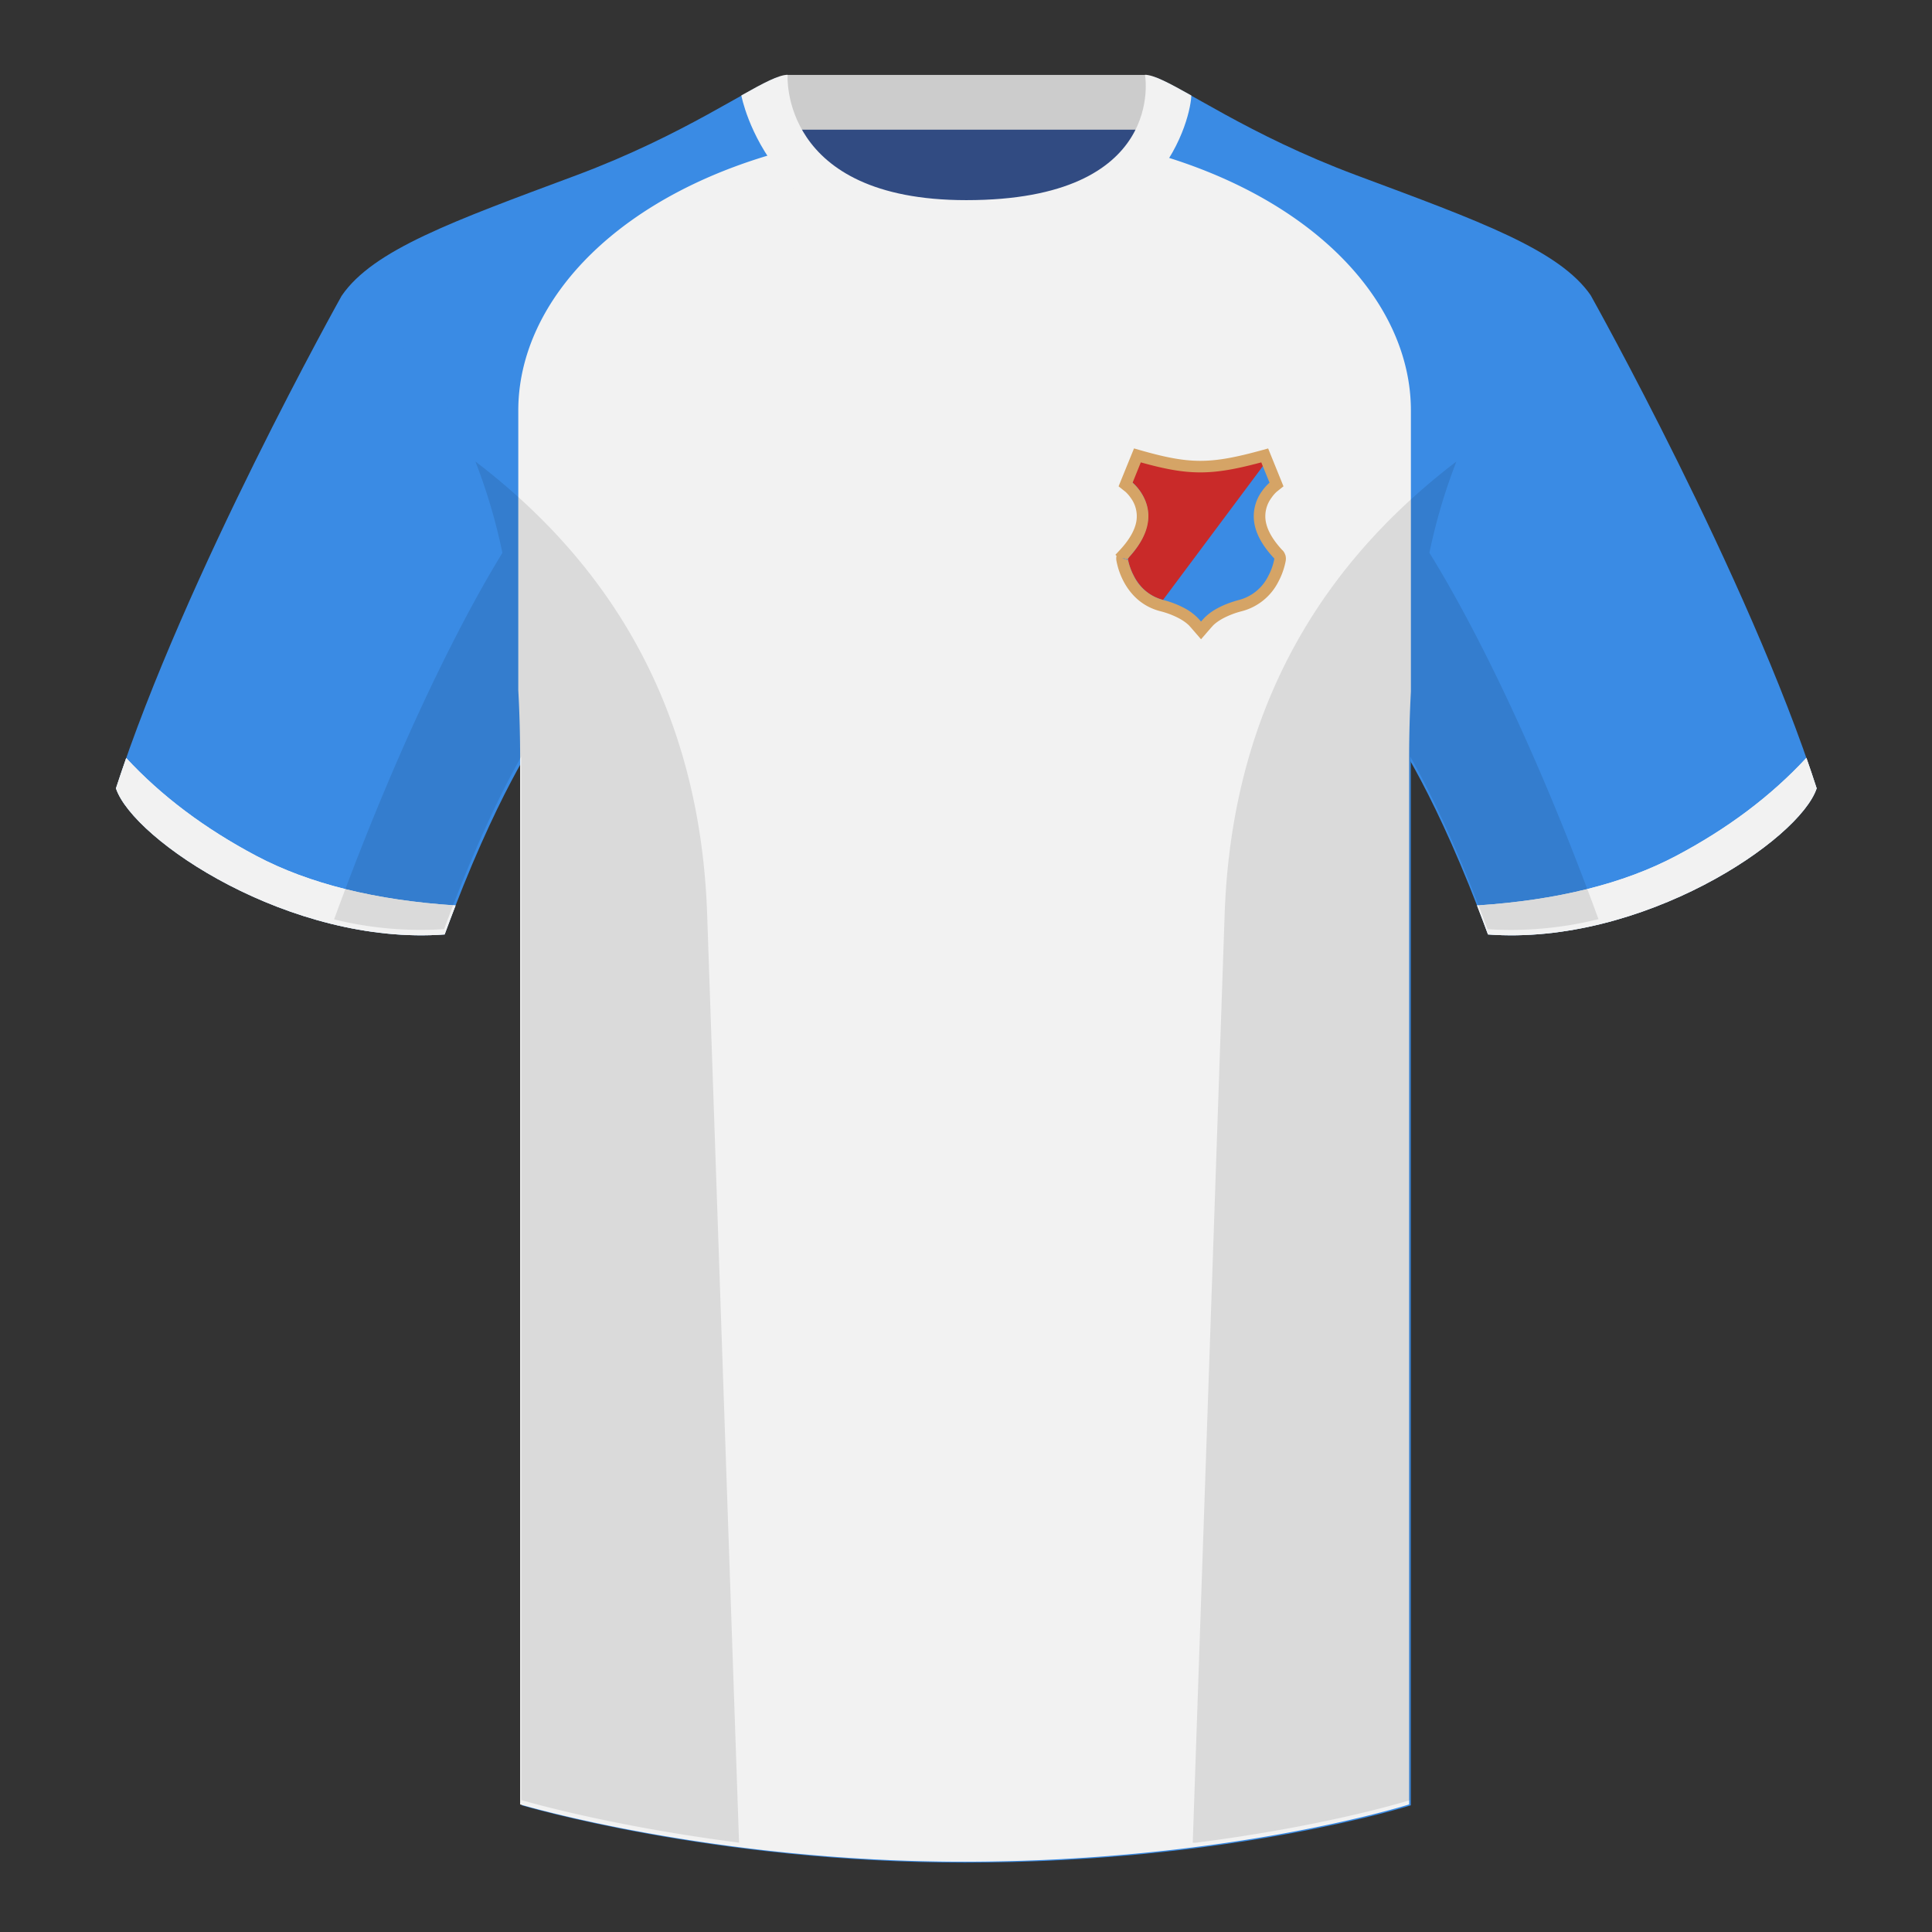 <svg xmlns="http://www.w3.org/2000/svg" width="501" height="501" fill="none"><rect width="100%" height="100%" fill="#333333" stroke="none"/><path fill="#314B82" fill-rule="evenodd" d="M204.08 110.63h93.64v-87.3h-93.64v87.3Z" clip-rule="evenodd"/><path fill="#CCC" fill-rule="evenodd" d="M203.94 33.63h93.45v-14.2h-93.45v14.2Z" clip-rule="evenodd"/><path fill="#3A8BE4" fill-rule="evenodd" d="M88.62 76.66s-40.76 72.8-58.55 127.77c4.45 13.38 45.21 40.86 85.23 37.89 13.34-36.4 24.46-52 24.46-52s2.97-95.09-51.14-113.66Zm323.92 0s40.77 72.8 58.55 127.77c-4.44 13.38-45.2 40.86-85.23 37.89-13.34-36.4-24.46-52-24.46-52s-2.96-95.09 51.14-113.66Z" clip-rule="evenodd"/><path fill="#3A8BE4" fill-rule="evenodd" d="M250.58 59.1c-50.08 0-47.8-39.46-48.74-39.13-7.52 2.61-24.13 14.93-52.44 25.5-31.87 11.88-52.62 19.3-60.78 31.2 11.11 8.9 46.7 28.96 46.7 120.34v271.14S184.96 483 250.2 483c68.93 0 115.65-14.85 115.65-14.85V197c0-91.38 35.58-111.43 46.7-120.35-8.16-11.88-28.91-19.31-60.79-31.2-28.36-10.58-44.98-22.92-52.47-25.5-.93-.33 4.17 39.15-48.7 39.15Z" clip-rule="evenodd"/><path fill="#F2F2F2" fill-rule="evenodd" d="M294.37 38.46c45.26 11.34 71.5 39.34 71.5 67.99v72.9a320 320 0 0 0-.46 17.43v271.14s-46.72 14.85-115.65 14.85c-65.22 0-114.88-14.85-114.88-14.85V196.78c0-6.27-.17-12.2-.48-17.8v-72.53c0-28.84 26.6-57.02 72.41-68.2 5.6 10.12 17.5 20.63 43.34 20.63 27.08 0 38.96-10.36 44.22-20.42Z" clip-rule="evenodd"/><path fill="#3A8BE4" d="m291.4 143.84-.04-.03c5.77-6.14 6.01-11.26 3.11-15.52a10.98 10.98 0 0 0-1.71-1.95l-.88-.7 3.06-7.55c13.5 3.88 19 3.88 33.02 0l3.06 7.55-.88.7a10.98 10.98 0 0 0-1.71 1.96c-2.89 4.23-2.66 9.32 3.02 15.4.14.1.2.22.33.44.12.29.12.29.15.43l.02.25v.16l-.02.16-.06.35a17.42 17.42 0 0 1-1.69 4.64 13.3 13.3 0 0 1-8.48 6.9 23.79 23.79 0 0 0-5.28 2.01 12.6 12.6 0 0 0-3 2.19c-.24.24-1.97 2.25-1.97 2.25s-1.73-2.01-1.96-2.25c-.7-.72-1.68-1.46-2.97-2.17a23.44 23.44 0 0 0-5.31-2.03c-3.9-1.02-6.67-3.52-8.48-6.9a17.6 17.6 0 0 1-1.75-4.96l-.01-.1-.01-.07v-.38l.07-.26.37-.52Z"/><path fill="#C92A29" d="M301.59 155.57c-7.9-2.06-9.15-10.74-9.14-10.74 11.1-11.8 1.24-19.67 1.24-19.67l1.52-6.28c4.22 2.6 28.05 2.6 32.26 0 0 0-.08 1.81 0 2.01l-25.88 34.68Z"/><path fill="#D5A466" fill-rule="evenodd" d="m312.59 164.46-1.14-.98-1.13.98 1.13 1.31 1.14-1.31Zm19.88-21.86c.33.28.5.6.6.76 0 .01 0 .03.02.04l.04.08.04.08v.03l.14.33.1.36v.11l.03.2.01.22v.3l-.01.02a3.08 3.08 0 0 1-.02.2v.01l-.08.44a18.94 18.94 0 0 1-1.84 5.07 14.8 14.8 0 0 1-9.42 7.63 22.3 22.3 0 0 0-4.94 1.88c-1.2.66-2.06 1.31-2.65 1.92l-.02.03-.08.09-.25.27-.66.76-.62.71-.27.32-1.14-.98-1.13.98-.28-.32a470 470 0 0 0-1.27-1.47l-.25-.27a10.84 10.84 0 0 0-.1-.12c-.58-.6-1.43-1.25-2.61-1.9a22 22 0 0 0-4.98-1.9c-4.36-1.14-7.44-3.94-9.42-7.63a19.1 19.1 0 0 1-1.9-5.44l-.02-.07v-.08l-.01-.04v-.05l-.01-.01v-.06l-.01-.06v-.35a3.92 3.92 0 0 1 .02-.25l.01-.09.05-.2-.3-.28 1.03-1.1c2.76-2.93 4.06-5.48 4.42-7.66a7.98 7.98 0 0 0-1.45-5.97 9.47 9.47 0 0 0-1.31-1.54l-.08-.07a.47.47 0 0 0-.03-.02l-1.75-1.4 4-9.83 1.29.37c6.71 1.93 11.3 2.85 15.9 2.85s9.32-.92 16.3-2.85l1.29-.36 3.98 9.82-1.75 1.4-.03.02-.07.07-.26.25c-.35.36-.71.8-1.05 1.3a7.98 7.98 0 0 0-1.46 5.92c.34 2.15 1.6 4.65 4.26 7.53Zm-21.02 18.59a13.84 13.84 0 0 0-4.2-3.44 24.98 24.98 0 0 0-5.66-2.18 11.7 11.7 0 0 1-7.53-6.14 16.13 16.13 0 0 1-1.6-4.5l.33-.46c2.8-3.07 4.4-6.02 4.86-8.88.5-3.02-.3-5.74-1.94-8.14a12.59 12.59 0 0 0-2.01-2.28l2.13-5.27c6.13 1.71 10.73 2.6 15.43 2.6 4.7 0 9.43-.89 15.81-2.6l2.14 5.27a12.51 12.51 0 0 0-2.02 2.29 10.98 10.98 0 0 0-1.94 8.08c.46 2.96 2.14 6.01 5.1 9.19l.1.1v.1l-.05.28a15.92 15.92 0 0 1-1.54 4.21 11.8 11.8 0 0 1-7.54 6.15c-2.17.58-4.04 1.3-5.6 2.16a14 14 0 0 0-3.37 2.45 44 44 0 0 0-.9 1Zm-19.5-16.17.3.2.2-.28m-.5.07-.96.16.97-.15m0 0-.1-.08-.9.12.89-.12-.05-.03-.84.09.84-.1-.04-.03-.8.05.78-.05-.05-.04-.74-.05" clip-rule="evenodd"/><path fill="#F2F2F2" fill-rule="evenodd" d="M468.43 196.53c.93 2.67 1.82 5.3 2.66 7.9-4.44 13.38-45.2 40.86-85.23 37.89-.96-2.62-1.9-5.12-2.84-7.52 20.8-1.36 38-5.64 51.6-12.84 13.43-7.1 24.7-15.59 33.8-25.43Zm-435.7.04c9.1 9.83 20.36 18.29 33.77 25.39 13.61 7.2 30.82 11.49 51.64 12.84-.93 2.4-1.88 4.9-2.84 7.52-40.02 2.97-80.78-24.51-85.23-37.89.84-2.58 1.73-5.2 2.66-7.86Z" clip-rule="evenodd"/><path fill="#F2F2F2" fill-rule="evenodd" d="M468.43 196.53c.93 2.67 1.82 5.3 2.66 7.9-4.44 13.38-45.2 40.86-85.23 37.89-.96-2.62-1.9-5.12-2.84-7.52 20.8-1.36 38-5.64 51.6-12.84 13.43-7.1 24.7-15.59 33.8-25.43Zm-435.7.04c9.1 9.83 20.36 18.29 33.77 25.39 13.61 7.2 30.82 11.49 51.64 12.84-.93 2.4-1.88 4.9-2.84 7.52-40.02 2.97-80.78-24.51-85.23-37.89.84-2.58 1.73-5.2 2.66-7.86ZM308.92 24.75c-5.77-3.24-9.73-5.35-12-5.35 0 0 5.88 32.5-46.34 32.5-48.52 0-46.34-32.5-46.34-32.5-2.28 0-6.23 2.1-12 5.35 0 0 7.37 40.38 58.4 40.38 51.48 0 58.28-35.9 58.28-40.38Z" clip-rule="evenodd"/><path fill="#000" fill-opacity=".1" fill-rule="evenodd" d="M414.52 238.35a93.76 93.76 0 0 1-28.8 2.6c-8.2-22.37-15.56-36.88-20.01-44.75v270.58s-21.1 6.7-55.87 11.1l-.54-.05 8.27-240.7c2.06-59.76 31.09-95.3 60.1-117.45a148.66 148.66 0 0 0-7 23.67c7.36 11.85 24.44 42.07 43.83 94.96l.02.04ZM191.65 477.83c-34.25-4.4-56.48-11.05-56.48-11.05V196.2c-4.45 7.86-11.81 22.37-20 44.74a93.6 93.6 0 0 1-28.52-2.53l.02-.1c19.38-52.84 36.3-83.06 43.61-94.94a148.71 148.71 0 0 0-7-23.7c29.01 22.15 58.04 57.69 60.1 117.44l8.27 240.7Z" clip-rule="evenodd"/></svg>